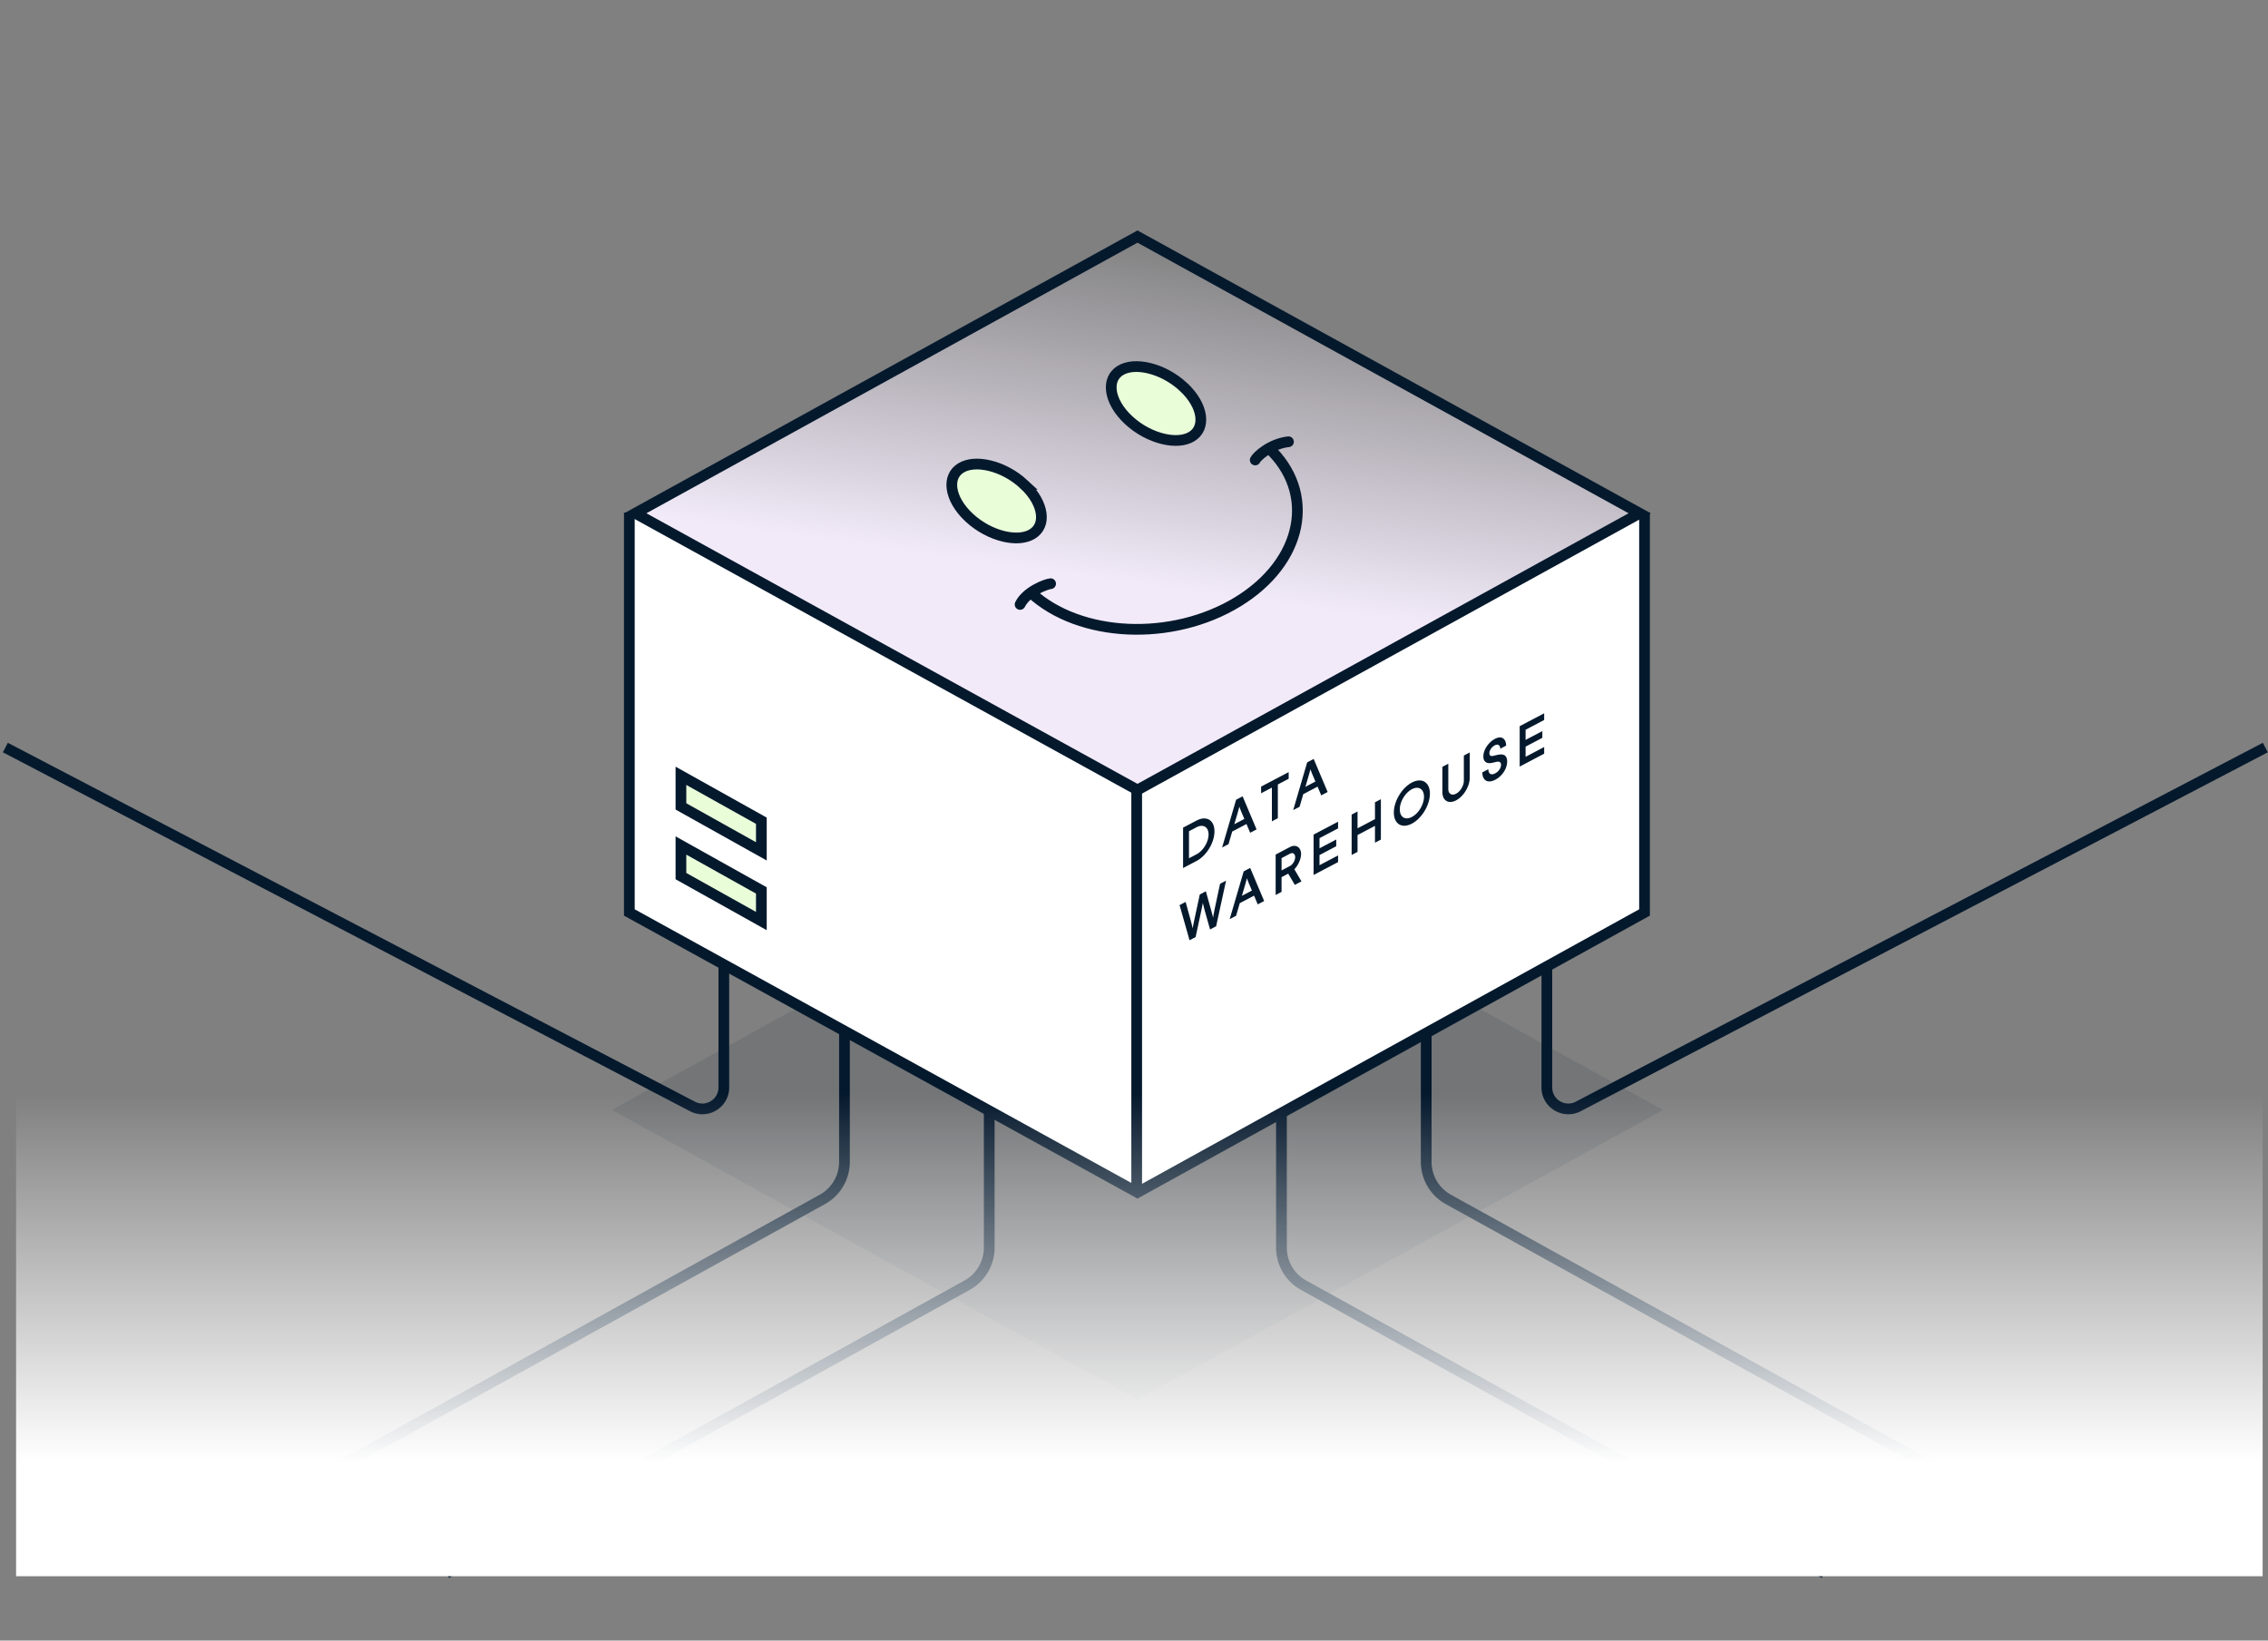<svg width="423" height="306" viewBox="0 0 423 306" fill="none" xmlns="http://www.w3.org/2000/svg"><rect x="0" y="0" width="423" height="306" fill="#808080" stroke="none"/><path opacity=".1" d="m114.123 207.027 98.027-54.017 98.027 54.017-98.027 54.017-98.027-54.017Z" fill="#05192D"/><path d="M117.5 96.435v73.5l94.5 52 95-52v-72.5l-1-1.5-94 51.5-92.5-51h-2Z" fill="#fff"/><path d="M127 163.413v-5.709l15 8.383v5.709l-15-8.383Zm0-13v-5.709l15 8.383v5.709l-15-8.383Z" fill="#E9FDD9" stroke="#05192D" stroke-width="2"/><path d="m212.15 147.347-93.663-51.612 93.663-51.612 93.663 51.612-93.663 51.612Z" fill="url(#a)" stroke="#05192D" stroke-width="2"/><path d="M190.967 90.332c1.91 1.768 2.982 3.722 3.216 5.423.234 1.705-.373 3.069-1.656 3.853-1.283.785-3.181.953-5.351.432-2.165-.52-4.486-1.71-6.396-3.479-1.909-1.768-2.982-3.722-3.216-5.423-.234-1.706.373-3.07 1.656-3.854 1.284-.784 3.181-.953 5.352-.43 2.165.52 4.486 1.71 6.395 3.478Zm29.735-18.182c1.909 1.769 2.982 3.722 3.215 5.423.235 1.706-.373 3.07-1.656 3.854-1.283.784-3.181.953-5.351.431-2.165-.52-4.486-1.71-6.396-3.479-1.909-1.768-2.981-3.722-3.215-5.423-.235-1.705.373-3.069 1.656-3.853 1.283-.785 3.181-.953 5.351-.431 2.165.52 4.486 1.71 6.396 3.478Z" fill="#E9FDD9" stroke="#05192D" stroke-width="2"/><path d="M236.513 83.45c9.101 8.43 6.568 21.323-5.657 28.798-12.225 7.475-29.513 6.702-38.613-1.727" stroke="#05192D" stroke-width="2"/><path d="M234.108 85.795c.267-.6 2.782-3.012 6.201-3.401m-44.362 26.478c-.835.074-4.487 1.433-5.693 3.872" stroke="#05192D" stroke-width="2" stroke-linecap="round"/><path d="M212 147.435v75M117.377 95.633v74.562l94.772 52.224 94.57-52.224V95.633" stroke="#05192D" stroke-width="2"/><path d="m283.434 135.448 4.566-2.402v1.245l-3.464 1.823v1.894l3.121-1.642v1.256l-3.121 1.642v1.894l3.464-1.822v1.245l-4.566 2.403v-7.536Zm-6.968 8.616 1.121-.59c.018.891.518 1.172 1.287.767.722-.38 1.084-1.072 1.084-1.575 0-.502-.324-.687-.852-.566l-.778.179c-1.084.245-1.668-.222-1.668-1.195 0-1.225.954-2.637 2.158-3.271 1.306-.687 2.084.044 2.084 1.269l-1.092.575c-.01-.665-.427-.948-1.029-.631-.639.336-1 1.007-1 1.457 0 .356.176.63.741.5l.76-.18c1.194-.272 1.815.113 1.815 1.243 0 1.277-.889 2.697-2.214 3.394-1.324.697-2.389.242-2.417-1.376Zm-3.447 1.574v-4.71l1.102-.58v4.71c0 1.601-1.139 3.488-2.547 4.229-1.408.74-2.556.057-2.556-1.544v-4.71l1.102-.58v4.71c0 .911.648 1.302 1.454.878.797-.419 1.445-1.493 1.445-2.403Zm-9.693 7.988c-1.871.984-3.362.052-3.362-2.062s1.491-4.615 3.362-5.599c1.871-.985 3.362-.053 3.362 2.061s-1.491 4.615-3.362 5.6Zm0-1.246c1.269-.667 2.26-2.35 2.26-3.774 0-1.434-.991-2.063-2.26-1.396-1.26.663-2.251 2.336-2.251 3.769 0 1.424.991 2.064 2.251 1.401Zm-6.882.408v-3.14l1.102-.58v7.536l-1.102.579v-3.139l-3.251 1.71v3.14l-1.102.58v-7.536l1.102-.58v3.14l3.251-1.71Zm-11.448 2.883 4.566-2.403v1.246l-3.464 1.822v1.895l3.122-1.643v1.256l-3.122 1.642v1.895l3.464-1.823v1.246l-4.566 2.402v-7.535Zm-2.26 8.725-1.241.653-1.232-2.094-1.241.653v2.742l-1.102.58v-7.536l2.677-1.408c1.093-.575 2.065.054 2.065 1.31 0 .942-.537 2.083-1.25 2.845l1.324 2.255Zm-2.139-5.165-1.575.829v2.292l1.575-.829c.537-.282.963-1.04.963-1.647s-.426-.927-.963-.645Zm-4.824 8.828-1.195.628-.685-1.628-2.668 1.404-.685 2.349-1.195.629 2.612-8.91 1.213-.639 2.603 6.167Zm-3.807-2.132-.343 1.165 1.871-.985-.342-.803a21.666 21.666 0 0 1-.584-1.473l-.009.005a82.2 82.2 0 0 1-.593 2.091Zm-5.436 3.698 1.019-4.774 1.121-.59-1.853 8.51-1.13.595-1.037-3.683-.306-1.241-.009.004c-.093.478-.213 1.096-.315 1.569l-1.028 4.769-1.13.594-1.862-6.556 1.13-.594 1.019 3.702c.092.349.213.83.278 1.215l.009-.005c.083-.452.213-1.075.306-1.521l1.028-4.78 1.13-.595 1.037 3.693c.093.349.222.836.306 1.2l.009-.005c.074-.457.185-1.06.278-1.507Zm21.087-21.899-1.195.629-.686-1.628-2.667 1.403-.686 2.349-1.195.629 2.612-8.91 1.214-.638 2.603 6.166Zm-3.807-2.131-.343 1.164 1.871-.985-.343-.803a22.162 22.162 0 0 1-.583-1.472l-.009.005a83.388 83.388 0 0 1-.593 2.091Zm-3.461-1.58v1.245l-2.02 1.062v6.291l-1.111.584v-6.29l-2.01 1.058v-1.246l5.141-2.704Zm-5.988 10.685-1.195.629-.686-1.628-2.667 1.404-.686 2.349-1.194.628 2.612-8.909 1.213-.639 2.603 6.166Zm-3.807-2.131-.343 1.164 1.871-.984-.343-.804a22.162 22.162 0 0 1-.583-1.472l-.009.005a82.2 82.2 0 0 1-.593 2.091Zm-9.9 1.807 2.52-1.326c1.787-.94 3.334-.153 3.334 2.014 0 2.166-1.547 4.582-3.334 5.522l-2.52 1.326v-7.536Zm1.103 5.71 1.417-.745c1.222-.644 2.232-2.305 2.232-3.697s-1.01-1.991-2.232-1.348l-1.417.746v5.044Z" fill="#05192D"/><path d="M157.5 192.435v24.283a8 8 0 0 1-4.128 7.001L34 289.745m232-97.31v24.283a8 8 0 0 0 4.128 7.001L389.5 289.745m-205-82.31v25.283a8 8 0 0 1-4.128 7.001l-97.117 53.716m155.745-86v25.283a8 8 0 0 0 4.128 7.001l97.117 53.716M1 139.435l128.148 66.943c2.663 1.391 5.852-.541 5.852-3.545v-22.61m287.5-40.788-128.148 66.943c-2.663 1.391-5.852-.541-5.852-3.545v-22.61" stroke="#05192D" stroke-width="2"/><path fill="url(#b)" d="M3 204h419v90H3z"/><defs><linearGradient id="a" x1="212" y1="109" x2="221" y2="45" gradientUnits="userSpaceOnUse"><stop stop-color="#F2EAF9"/><stop offset="1" stop-color="#F2EAF9" stop-opacity="0"/></linearGradient><linearGradient id="b" x1="232.177" y1="204" x2="232.177" y2="272.698" gradientUnits="userSpaceOnUse"><stop stop-color="#fff" stop-opacity="0"/><stop offset="1" stop-color="#fff"/></linearGradient></defs></svg>